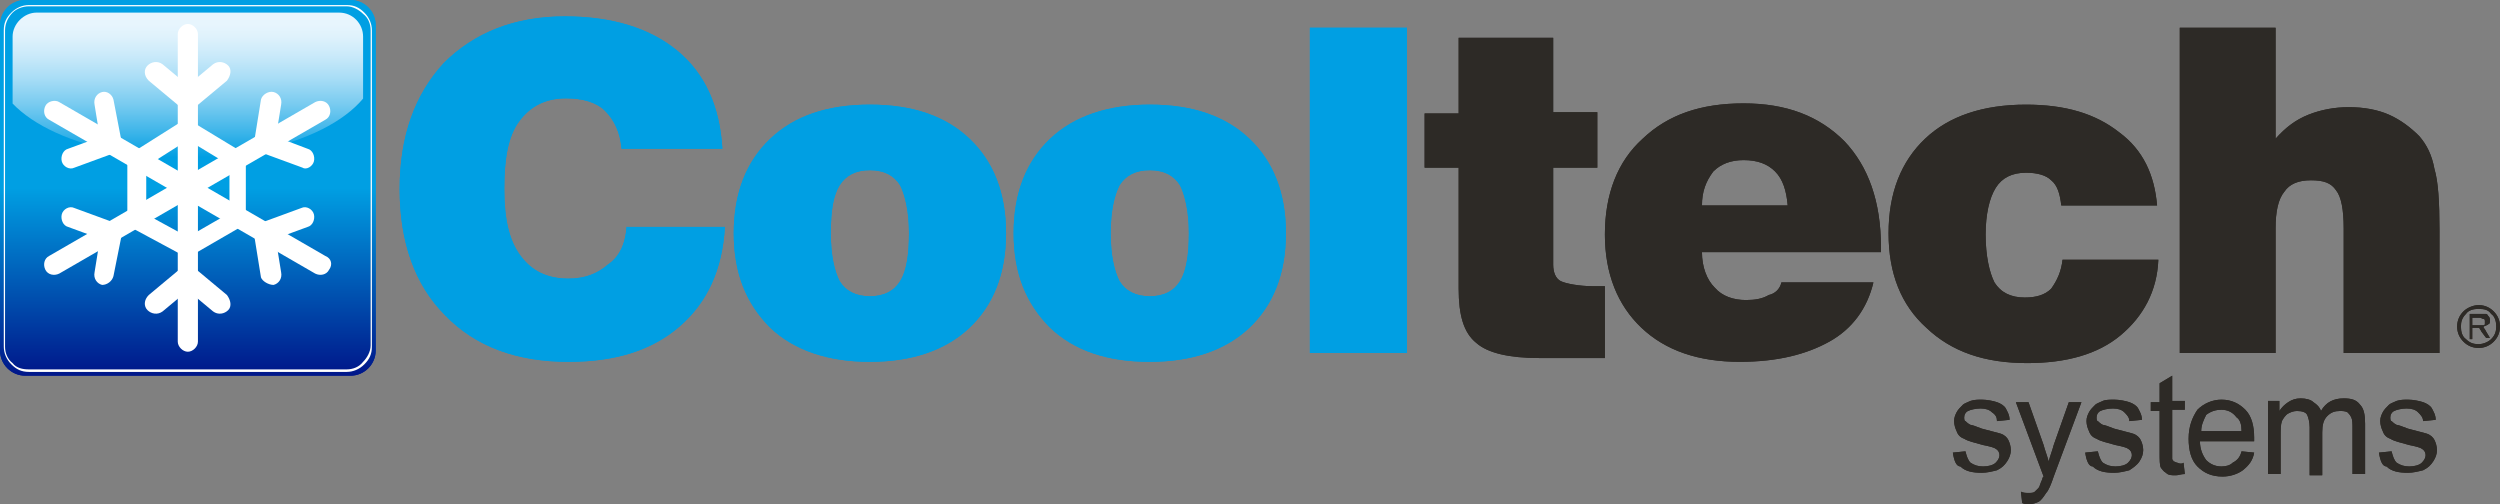 <?xml version="1.0" encoding="utf-8"?>
<!-- Generator: Adobe Illustrator 27.0.0, SVG Export Plug-In . SVG Version: 6.00 Build 0)  -->
<svg version="1.1" id="Capa_1" xmlns="http://www.w3.org/2000/svg" xmlns:xlink="http://www.w3.org/1999/xlink" x="0px" y="0px"
	 viewBox="0 0 198.3 40" style="enable-background:new 0 0 198.3 40;" xml:space="preserve">
<rect x="0" y="0" width="198.3" height="40" fill="#808080" stroke="none"/>
<style type="text/css">
	.st0{fill:#009FE3;}
	.st1{fill-rule:evenodd;clip-rule:evenodd;fill:url(#SVGID_1_);}
	.st2{fill:#FFFFFF;}
	
		.st3{clip-path:url(#SVGID_00000154414200107290292910000007104293633471851163_);fill-rule:evenodd;clip-rule:evenodd;fill:url(#SVGID_00000091710664517573658100000011765617419092881809_);}
	.st4{fill-rule:evenodd;clip-rule:evenodd;fill:#FFFFFF;}
	.st5{fill-rule:evenodd;clip-rule:evenodd;fill:url(#SVGID_00000002343223072425622700000010929225744368869041_);}
	
		.st6{clip-path:url(#SVGID_00000151533742048603560790000005196846713434812552_);fill-rule:evenodd;clip-rule:evenodd;fill:url(#SVGID_00000142141259660405876010000000638672290393992850_);}
	.st7{fill:#2D2A26;}
	.st8{fill-rule:evenodd;clip-rule:evenodd;fill:#2D2A26;}
</style>
<g>
	<g>
		<path class="st0" d="M49.7,18h7.8c-0.2,3.4-1.4,6-3.6,7.9c-2.2,1.9-5.1,2.8-8.8,2.8c-4.1,0-7.4-1.2-9.8-3.7
			c-2.4-2.4-3.6-5.8-3.6-10c0-4.2,1.2-7.5,3.5-10c2.4-2.4,5.6-3.7,9.6-3.7c3.7,0,6.7,0.9,8.9,2.7c2.2,1.8,3.4,4.4,3.6,7.8h-8
			c-0.1-1.3-0.6-2.3-1.3-3c-0.7-0.7-1.8-1-3.1-1c-1.6,0-2.8,0.6-3.7,1.8s-1.2,3-1.2,5.4c0,2.4,0.4,4.1,1.3,5.3s2.1,1.8,3.8,1.8
			c1.3,0,2.3-0.4,3.1-1.1C49.1,20.4,49.6,19.4,49.7,18L49.7,18z M65.9,18.5c0,1.8,0.3,3,0.7,3.8c0.5,0.8,1.3,1.2,2.4,1.2
			s1.9-0.4,2.4-1.2c0.5-0.8,0.7-2.1,0.7-3.8s-0.3-3-0.7-3.8c-0.5-0.8-1.3-1.2-2.4-1.2s-1.9,0.4-2.4,1.2
			C66.1,15.5,65.9,16.7,65.9,18.5L65.9,18.5z M58.2,18.5c0-3.2,1-5.7,2.9-7.5C63,9.2,65.6,8.3,69,8.3s6,0.9,7.9,2.7s2.9,4.3,2.9,7.5
			s-1,5.7-2.9,7.5c-1.9,1.8-4.6,2.7-7.9,2.7s-6-0.9-7.9-2.7C59.2,24.1,58.2,21.7,58.2,18.5L58.2,18.5z M88.1,18.5
			c0,1.8,0.3,3,0.7,3.8c0.5,0.8,1.3,1.2,2.4,1.2s1.9-0.4,2.4-1.2c0.5-0.8,0.7-2.1,0.7-3.8s-0.3-3-0.7-3.8c-0.5-0.8-1.3-1.2-2.4-1.2
			s-1.9,0.4-2.4,1.2C88.4,15.5,88.1,16.7,88.1,18.5L88.1,18.5z M80.4,18.5c0-3.2,1-5.7,2.9-7.5c1.9-1.8,4.6-2.7,7.9-2.7
			c3.4,0,6,0.9,7.9,2.7c1.9,1.8,2.9,4.3,2.9,7.5s-1,5.7-2.9,7.5c-1.9,1.8-4.6,2.7-7.9,2.7c-3.4,0-6-0.9-7.9-2.7
			C81.4,24.1,80.4,21.7,80.4,18.5L80.4,18.5z M103.9,28V2.2h7.7V28H103.9L103.9,28z"/>
		<path class="st0" d="M49.7,18h7.8c-0.2,3.4-1.4,6-3.6,7.9c-2.2,1.9-5.1,2.8-8.8,2.8c-4.1,0-7.4-1.2-9.8-3.7
			c-2.4-2.4-3.6-5.8-3.6-10c0-4.2,1.2-7.5,3.5-10c2.4-2.4,5.6-3.7,9.6-3.7c3.7,0,6.7,0.9,8.9,2.7c2.2,1.8,3.4,4.4,3.6,7.8h-8
			c-0.1-1.3-0.6-2.3-1.3-3c-0.7-0.7-1.8-1-3.1-1c-1.6,0-2.8,0.6-3.7,1.8s-1.2,3-1.2,5.4c0,2.4,0.4,4.1,1.3,5.3s2.1,1.8,3.8,1.8
			c1.3,0,2.3-0.4,3.1-1.1C49.1,20.4,49.6,19.4,49.7,18L49.7,18z M65.9,18.5c0,1.8,0.3,3,0.7,3.8c0.5,0.8,1.3,1.2,2.4,1.2
			s1.9-0.4,2.4-1.2c0.5-0.8,0.7-2.1,0.7-3.8s-0.3-3-0.7-3.8c-0.5-0.8-1.3-1.2-2.4-1.2s-1.9,0.4-2.4,1.2
			C66.1,15.5,65.9,16.7,65.9,18.5L65.9,18.5z M58.2,18.5c0-3.2,1-5.7,2.9-7.5C63,9.2,65.6,8.3,69,8.3s6,0.9,7.9,2.7s2.9,4.3,2.9,7.5
			s-1,5.7-2.9,7.5c-1.9,1.8-4.6,2.7-7.9,2.7s-6-0.9-7.9-2.7C59.2,24.1,58.2,21.7,58.2,18.5L58.2,18.5z M88.1,18.5
			c0,1.8,0.3,3,0.7,3.8c0.5,0.8,1.3,1.2,2.4,1.2s1.9-0.4,2.4-1.2c0.5-0.8,0.7-2.1,0.7-3.8s-0.3-3-0.7-3.8c-0.5-0.8-1.3-1.2-2.4-1.2
			s-1.9,0.4-2.4,1.2C88.4,15.5,88.1,16.7,88.1,18.5L88.1,18.5z M80.4,18.5c0-3.2,1-5.7,2.9-7.5c1.9-1.8,4.6-2.7,7.9-2.7
			c3.4,0,6,0.9,7.9,2.7c1.9,1.8,2.9,4.3,2.9,7.5s-1,5.7-2.9,7.5c-1.9,1.8-4.6,2.7-7.9,2.7c-3.4,0-6-0.9-7.9-2.7
			C81.4,24.1,80.4,21.7,80.4,18.5L80.4,18.5z M103.9,28V2.2h7.7V28H103.9L103.9,28z"/>
	</g>
	<g>
		
			<linearGradient id="SVGID_1_" gradientUnits="userSpaceOnUse" x1="14.901" y1="657.5" x2="14.901" y2="687.301" gradientTransform="matrix(1 0 0 1 0 -657.5)">
			<stop  offset="0" style="stop-color:#009FE3"/>
			<stop  offset="0.5" style="stop-color:#009FE3"/>
			<stop  offset="1" style="stop-color:#001689"/>
		</linearGradient>
		<path class="st1" d="M2,29.8h25.8c1.1,0,2-0.9,2-2V2c0-1.1-0.9-2-2-2H2C0.9,0,0,0.9,0,2v25.8C0,28.9,0.9,29.8,2,29.8z"/>
		<path class="st2" d="M2.3,29.3h25.2l0,0l0,0c0.5,0,1-0.2,1.3-0.6l0,0c0.3-0.3,0.6-0.8,0.6-1.3l0,0l0,0V2.4l0,0l0,0
			c0-0.5-0.2-1-0.6-1.3c-0.3-0.3-0.8-0.6-1.3-0.6l0,0l0,0H2.3l0,0l0,0C1.8,0.5,1.3,0.7,1,1S0.4,1.8,0.4,2.4l0,0l0,0v25.1l0,0l0,0
			c0,0.5,0.2,1,0.6,1.3C1.3,29.2,1.8,29.3,2.3,29.3L2.3,29.3L2.3,29.3L2.3,29.3z M27.5,29.5H2.3l0,0l0,0c-0.6,0-1-0.2-1.4-0.6
			s-0.6-0.9-0.6-1.4l0,0l0,0V2.4l0,0l0,0c0-0.6,0.2-1,0.6-1.4s0.9-0.6,1.4-0.6l0,0l0,0h25.2l0,0l0,0c0.6,0,1,0.2,1.4,0.6
			s0.6,0.9,0.6,1.4l0,0l0,0v25.1l0,0l0,0c0,0.6-0.2,1-0.6,1.4l0,0C28.5,29.3,28,29.5,27.5,29.5L27.5,29.5L27.5,29.5z"/>
		<g>
			<g>
				<g>
					<defs>
						<path id="SVGID_00000019664276585428431670000013830959649997412018_" d="M2.9,28.8h24c1,0,1.9-0.8,1.9-1.9v-24
							c0-1-0.8-1.9-1.9-1.9h-24C1.9,1,1,1.9,1,2.9v24C1,27.9,1.9,28.8,2.9,28.8z"/>
					</defs>
					<clipPath id="SVGID_00000147935567834692219610000016686618187933093290_">
						<use xlink:href="#SVGID_00000019664276585428431670000013830959649997412018_"  style="overflow:visible;"/>
					</clipPath>
					
						<linearGradient id="SVGID_00000060718044284541628440000012262654778115688329_" gradientUnits="userSpaceOnUse" x1="14.752" y1="654.609" x2="14.752" y2="670.018" gradientTransform="matrix(1 0 0 1 0 -657.5)">
						<stop  offset="0" style="stop-color:#E7F5FD"/>
						<stop  offset="0.313" style="stop-color:#E7F5FD"/>
						<stop  offset="0.376" style="stop-color:#DFF2FC"/>
						<stop  offset="0.473" style="stop-color:#CAEAFA"/>
						<stop  offset="0.591" style="stop-color:#A8DDF6"/>
						<stop  offset="0.725" style="stop-color:#78CBF0"/>
						<stop  offset="0.872" style="stop-color:#3BB4E9"/>
						<stop  offset="1" style="stop-color:#009EE2"/>
					</linearGradient>
					
						<path style="clip-path:url(#SVGID_00000147935567834692219610000016686618187933093290_);fill-rule:evenodd;clip-rule:evenodd;fill:url(#SVGID_00000060718044284541628440000012262654778115688329_);" d="
						M30,4.8c0,4.3-6.8,7.7-15.3,7.7S-0.5,9.1-0.5,4.9s6.8-7.7,15.3-7.7C23.2-2.9,30,0.6,30,4.8z"/>
				</g>
			</g>
		</g>
		<g>
			<path class="st2" d="M10.5,12.1l3.8-2.4l0.3-0.2l0.2-0.1l0.2,0.1l0.3,0.2l3.8,2.3l0.3,0.1l0.1,0.1v0.2v0.3l0,0v4.4l0,0v0.3v0.2
				l-0.2,0.1L19.1,18l-3.8,2.2l-0.3,0.1l-0.1,0.1l-0.2-0.1l-0.3-0.1l-3.9-2.1L10.3,18l-0.2-0.2v-0.2v-0.3v-4.4v-0.3v-0.2l0.1-0.1
				L10.5,12.1L10.5,12.1z M14.9,11.1l-3.3,2.1V17l3.3,1.8l3.3-1.9v-3.8L14.9,11.1z"/>
			<g>
				<path class="st4" d="M14.9,1.9L14.9,1.9c0.4,0,0.8,0.4,0.8,0.8v24.4c0,0.4-0.4,0.8-0.8,0.8l0,0c-0.4,0-0.8-0.4-0.8-0.8V2.7
					C14.1,2.3,14.5,1.9,14.9,1.9z"/>
				<g>
					<g>
						<path class="st4" d="M11.7,5.2L11.7,5.2c0.3-0.3,0.8-0.4,1.2-0.1l2.4,2c0.3,0.3,0.4,0.8,0.1,1.2l0,0c-0.3,0.3-0.8,0.4-1.2,0.1
							l-2.4-2C11.4,6,11.4,5.5,11.7,5.2z"/>
						<path class="st4" d="M18.1,5.2L18.1,5.2c-0.3-0.3-0.8-0.4-1.2-0.1l-2.4,2c-0.3,0.3-0.4,0.8-0.1,1.2l0,0
							c0.3,0.3,0.8,0.4,1.2,0.1l2.4-2C18.3,6,18.4,5.5,18.1,5.2z"/>
					</g>
					<g>
						<path class="st4" d="M11.7,24.6L11.7,24.6c0.3,0.3,0.8,0.4,1.2,0.1l2.4-2c0.3-0.3,0.4-0.8,0.1-1.2l0,0
							c-0.3-0.3-0.8-0.4-1.2-0.1l-2.4,2C11.4,23.8,11.4,24.3,11.7,24.6z"/>
						<path class="st4" d="M18.1,24.6L18.1,24.6c-0.3,0.3-0.8,0.4-1.2,0.1l-2.4-2c-0.3-0.3-0.4-0.8-0.1-1.2l0,0
							c0.3-0.3,0.8-0.4,1.2-0.1l2.4,2C18.3,23.8,18.4,24.3,18.1,24.6z"/>
					</g>
				</g>
			</g>
			<g>
				<path class="st4" d="M26.1,8.4L26.1,8.4c0.2,0.4,0.1,0.9-0.3,1.1L4.7,21.7c-0.4,0.2-0.9,0.1-1.1-0.3l0,0
					c-0.2-0.4-0.1-0.9,0.3-1.1L25,8.1C25.4,7.9,25.9,8,26.1,8.4z"/>
				<g>
					<g>
						<path class="st4" d="M21.7,7.3L21.7,7.3c0.4,0.1,0.7,0.5,0.6,1l-0.5,3.1c-0.1,0.4-0.5,0.7-1,0.6l0,0c-0.4-0.1-0.7-0.5-0.6-1
							l0.5-3.1C20.8,7.5,21.3,7.2,21.7,7.3z"/>
						<path class="st4" d="M24.9,12.8L24.9,12.8c0.1-0.4-0.1-0.9-0.5-1l-2.9-1.1c-0.4-0.1-0.9,0.1-1,0.5l0,0c-0.1,0.4,0.1,0.9,0.5,1
							l3,1.1C24.3,13.5,24.8,13.2,24.9,12.8z"/>
					</g>
					<g>
						<path class="st4" d="M4.9,17L4.9,17c-0.1,0.4,0.1,0.9,0.5,1l3,1.1c0.4,0.1,0.9-0.1,1-0.5l0,0c0.1-0.4-0.1-0.9-0.5-1l-3-1.1
							C5.5,16.3,5,16.6,4.9,17z"/>
						<path class="st4" d="M8.1,22.6L8.1,22.6c-0.4-0.1-0.7-0.5-0.6-1L8,18.5c0.1-0.4,0.5-0.7,1-0.6l0,0c0.4,0.1,0.7,0.5,0.6,1
							l-0.6,3C8.9,22.3,8.5,22.6,8.1,22.6z"/>
					</g>
				</g>
			</g>
			<g>
				<path class="st4" d="M26.1,21.4L26.1,21.4c-0.2,0.4-0.7,0.5-1.1,0.3L3.9,9.5C3.5,9.3,3.4,8.8,3.6,8.4l0,0C3.8,8,4.4,7.9,4.7,8.1
					l21.1,12.2C26.3,20.5,26.4,21,26.1,21.4z"/>
				<g>
					<g>
						<path class="st4" d="M24.9,17L24.9,17c0.1,0.4-0.1,0.9-0.5,1l-3,1.1c-0.4,0.1-0.9-0.1-1-0.5l0,0c-0.1-0.4,0.1-0.9,0.5-1l3-1.1
							C24.3,16.3,24.8,16.6,24.9,17z"/>
						<path class="st4" d="M21.7,22.6L21.7,22.6c0.4-0.1,0.7-0.5,0.6-1l-0.5-3.1c-0.1-0.4-0.5-0.7-1-0.6l0,0c-0.4,0.1-0.7,0.5-0.6,1
							l0.5,3.1C20.8,22.3,21.3,22.6,21.7,22.6z"/>
					</g>
					<g>
						<path class="st4" d="M8.1,7.3L8.1,7.3c-0.4,0.1-0.7,0.5-0.6,1L8,11.4c0.1,0.4,0.5,0.7,1,0.6l0,0c0.4-0.1,0.7-0.5,0.6-1L9,7.9
							C8.9,7.5,8.5,7.2,8.1,7.3z"/>
						<path class="st4" d="M4.9,12.8L4.9,12.8c-0.1-0.4,0.1-0.9,0.5-1l3-1.1c0.4-0.1,0.9,0.1,1,0.5l0,0c0.1,0.4-0.1,0.9-0.5,1
							l-3,1.1C5.5,13.5,5,13.2,4.9,12.8z"/>
					</g>
				</g>
			</g>
		</g>
		
			<linearGradient id="SVGID_00000015318348733149439480000011146777540170670976_" gradientUnits="userSpaceOnUse" x1="14.901" y1="657.5" x2="14.901" y2="687.301" gradientTransform="matrix(1 0 0 1 0 -657.5)">
			<stop  offset="0" style="stop-color:#009FE3"/>
			<stop  offset="0.5" style="stop-color:#009FE3"/>
			<stop  offset="1" style="stop-color:#001689"/>
		</linearGradient>
		<path style="fill-rule:evenodd;clip-rule:evenodd;fill:url(#SVGID_00000015318348733149439480000011146777540170670976_);" d="
			M2,29.8h25.8c1.1,0,2-0.9,2-2V2c0-1.1-0.9-2-2-2H2C0.9,0,0,0.9,0,2v25.8C0,28.9,0.9,29.8,2,29.8z"/>
		<path class="st2" d="M2.3,29.3h25.2l0,0l0,0c0.5,0,1-0.2,1.3-0.6l0,0c0.3-0.3,0.6-0.8,0.6-1.3l0,0l0,0V2.4l0,0l0,0
			c0-0.5-0.2-1-0.6-1.3c-0.3-0.3-0.8-0.6-1.3-0.6l0,0l0,0H2.3l0,0l0,0C1.8,0.5,1.3,0.7,1,1S0.4,1.8,0.4,2.4l0,0l0,0v25.1l0,0l0,0
			c0,0.5,0.2,1,0.6,1.3C1.3,29.2,1.8,29.3,2.3,29.3L2.3,29.3L2.3,29.3L2.3,29.3z M27.5,29.5H2.3l0,0l0,0c-0.6,0-1-0.2-1.4-0.6
			s-0.6-0.9-0.6-1.4l0,0l0,0V2.4l0,0l0,0c0-0.6,0.2-1,0.6-1.4s0.9-0.6,1.4-0.6l0,0l0,0h25.2l0,0l0,0c0.6,0,1,0.2,1.4,0.6
			s0.6,0.9,0.6,1.4l0,0l0,0v25.1l0,0l0,0c0,0.6-0.2,1-0.6,1.4l0,0C28.5,29.3,28,29.5,27.5,29.5L27.5,29.5L27.5,29.5z"/>
		<g>
			<g>
				<g>
					<defs>
						<path id="SVGID_00000052806132201717217140000013025224498432675985_" d="M2.9,28.8h24c1,0,1.9-0.8,1.9-1.9v-24
							c0-1-0.8-1.9-1.9-1.9h-24C1.9,1,1,1.9,1,2.9v24C1,27.9,1.9,28.8,2.9,28.8z"/>
					</defs>
					<clipPath id="SVGID_00000085252805037947653600000010985873778646161025_">
						<use xlink:href="#SVGID_00000052806132201717217140000013025224498432675985_"  style="overflow:visible;"/>
					</clipPath>
					
						<linearGradient id="SVGID_00000088118460525620066730000011026744865886491553_" gradientUnits="userSpaceOnUse" x1="14.752" y1="654.609" x2="14.752" y2="670.018" gradientTransform="matrix(1 0 0 1 0 -657.5)">
						<stop  offset="0" style="stop-color:#E7F5FD"/>
						<stop  offset="0.313" style="stop-color:#E7F5FD"/>
						<stop  offset="0.376" style="stop-color:#DFF2FC"/>
						<stop  offset="0.473" style="stop-color:#CAEAFA"/>
						<stop  offset="0.591" style="stop-color:#A8DDF6"/>
						<stop  offset="0.725" style="stop-color:#78CBF0"/>
						<stop  offset="0.872" style="stop-color:#3BB4E9"/>
						<stop  offset="1" style="stop-color:#009EE2"/>
					</linearGradient>
					
						<path style="clip-path:url(#SVGID_00000085252805037947653600000010985873778646161025_);fill-rule:evenodd;clip-rule:evenodd;fill:url(#SVGID_00000088118460525620066730000011026744865886491553_);" d="
						M30,4.8c0,4.3-6.8,7.7-15.3,7.7S-0.5,9.1-0.5,4.9s6.8-7.7,15.3-7.7C23.2-2.9,30,0.6,30,4.8z"/>
				</g>
			</g>
		</g>
		<g>
			<path class="st2" d="M10.5,12.1l3.8-2.4l0.3-0.2l0.2-0.1l0.2,0.1l0.3,0.2l3.8,2.3l0.3,0.1l0.1,0.1v0.2v0.3l0,0v4.4l0,0v0.3v0.2
				l-0.2,0.1L19.1,18l-3.8,2.2l-0.3,0.1l-0.1,0.1l-0.2-0.1l-0.3-0.1l-3.9-2.1L10.3,18l-0.2-0.2v-0.2v-0.3v-4.4v-0.3v-0.2l0.1-0.1
				L10.5,12.1L10.5,12.1z M14.9,11.1l-3.3,2.1V17l3.3,1.8l3.3-1.9v-3.8L14.9,11.1z"/>
			<g>
				<path class="st4" d="M14.9,1.9L14.9,1.9c0.4,0,0.8,0.4,0.8,0.8v24.4c0,0.4-0.4,0.8-0.8,0.8l0,0c-0.4,0-0.8-0.4-0.8-0.8V2.7
					C14.1,2.3,14.5,1.9,14.9,1.9z"/>
				<g>
					<g>
						<path class="st4" d="M11.7,5.2L11.7,5.2c0.3-0.3,0.8-0.4,1.2-0.1l2.4,2c0.3,0.3,0.4,0.8,0.1,1.2l0,0c-0.3,0.3-0.8,0.4-1.2,0.1
							l-2.4-2C11.4,6,11.4,5.5,11.7,5.2z"/>
						<path class="st4" d="M18.1,5.2L18.1,5.2c-0.3-0.3-0.8-0.4-1.2-0.1l-2.4,2c-0.3,0.3-0.4,0.8-0.1,1.2l0,0
							c0.3,0.3,0.8,0.4,1.2,0.1l2.4-2C18.3,6,18.4,5.5,18.1,5.2z"/>
					</g>
					<g>
						<path class="st4" d="M11.7,24.6L11.7,24.6c0.3,0.3,0.8,0.4,1.2,0.1l2.4-2c0.3-0.3,0.4-0.8,0.1-1.2l0,0
							c-0.3-0.3-0.8-0.4-1.2-0.1l-2.4,2C11.4,23.8,11.4,24.3,11.7,24.6z"/>
						<path class="st4" d="M18.1,24.6L18.1,24.6c-0.3,0.3-0.8,0.4-1.2,0.1l-2.4-2c-0.3-0.3-0.4-0.8-0.1-1.2l0,0
							c0.3-0.3,0.8-0.4,1.2-0.1l2.4,2C18.3,23.8,18.4,24.3,18.1,24.6z"/>
					</g>
				</g>
			</g>
			<g>
				<path class="st4" d="M26.1,8.4L26.1,8.4c0.2,0.4,0.1,0.9-0.3,1.1L4.7,21.7c-0.4,0.2-0.9,0.1-1.1-0.3l0,0
					c-0.2-0.4-0.1-0.9,0.3-1.1L25,8.1C25.4,7.9,25.9,8,26.1,8.4z"/>
				<g>
					<g>
						<path class="st4" d="M21.7,7.3L21.7,7.3c0.4,0.1,0.7,0.5,0.6,1l-0.5,3.1c-0.1,0.4-0.5,0.7-1,0.6l0,0c-0.4-0.1-0.7-0.5-0.6-1
							l0.5-3.1C20.8,7.5,21.3,7.2,21.7,7.3z"/>
						<path class="st4" d="M24.9,12.8L24.9,12.8c0.1-0.4-0.1-0.9-0.5-1l-2.9-1.1c-0.4-0.1-0.9,0.1-1,0.5l0,0c-0.1,0.4,0.1,0.9,0.5,1
							l3,1.1C24.3,13.5,24.8,13.2,24.9,12.8z"/>
					</g>
					<g>
						<path class="st4" d="M4.9,17L4.9,17c-0.1,0.4,0.1,0.9,0.5,1l3,1.1c0.4,0.1,0.9-0.1,1-0.5l0,0c0.1-0.4-0.1-0.9-0.5-1l-3-1.1
							C5.5,16.3,5,16.6,4.9,17z"/>
						<path class="st4" d="M8.1,22.6L8.1,22.6c-0.4-0.1-0.7-0.5-0.6-1L8,18.5c0.1-0.4,0.5-0.7,1-0.6l0,0c0.4,0.1,0.7,0.5,0.6,1
							l-0.6,3C8.9,22.3,8.5,22.6,8.1,22.6z"/>
					</g>
				</g>
			</g>
			<g>
				<path class="st4" d="M26.1,21.4L26.1,21.4c-0.2,0.4-0.7,0.5-1.1,0.3L3.9,9.5C3.5,9.3,3.4,8.8,3.6,8.4l0,0C3.8,8,4.4,7.9,4.7,8.1
					l21.1,12.2C26.3,20.5,26.4,21,26.1,21.4z"/>
				<g>
					<g>
						<path class="st4" d="M24.9,17L24.9,17c0.1,0.4-0.1,0.9-0.5,1l-3,1.1c-0.4,0.1-0.9-0.1-1-0.5l0,0c-0.1-0.4,0.1-0.9,0.5-1l3-1.1
							C24.3,16.3,24.8,16.6,24.9,17z"/>
						<path class="st4" d="M21.7,22.6L21.7,22.6c0.4-0.1,0.7-0.5,0.6-1l-0.5-3.1c-0.1-0.4-0.5-0.7-1-0.6l0,0c-0.4,0.1-0.7,0.5-0.6,1
							l0.5,3.1C20.8,22.3,21.3,22.6,21.7,22.6z"/>
					</g>
					<g>
						<path class="st4" d="M8.1,7.3L8.1,7.3c-0.4,0.1-0.7,0.5-0.6,1L8,11.4c0.1,0.4,0.5,0.7,1,0.6l0,0c0.4-0.1,0.7-0.5,0.6-1L9,7.9
							C8.9,7.5,8.5,7.2,8.1,7.3z"/>
						<path class="st4" d="M4.9,12.8L4.9,12.8c-0.1-0.4,0.1-0.9,0.5-1l3-1.1c0.4-0.1,0.9,0.1,1,0.5l0,0c0.1,0.4-0.1,0.9-0.5,1
							l-3,1.1C5.5,13.5,5,13.2,4.9,12.8z"/>
					</g>
				</g>
			</g>
		</g>
	</g>
	<g>
		<path class="st7" d="M123.2,21c0,0.6,0.2,1.1,0.6,1.3s1.5,0.4,2.5,0.4c0.3,0,0.5,0,0.6,0c0.1,0,0.3,0,0.4,0v5.7h-5.2
			c-2.4,0-4.1-0.4-5-1.2c-1-0.8-1.4-2.2-1.4-4.3v-9.6H113V9h2.7V3h7.5v5.9h3.5v4.4h-3.5L123.2,21L123.2,21z M135,16.3h6.8
			c-0.1-1.2-0.4-2.1-1-2.7c-0.6-0.6-1.4-0.9-2.5-0.9c-1,0-1.8,0.3-2.4,0.9C135.3,14.4,135,15.2,135,16.3L135,16.3z M141.3,22.4h7.3
			c-0.5,2.1-1.7,3.7-3.5,4.7s-4.1,1.6-7.1,1.6c-3.3,0-5.9-0.9-7.8-2.7c-1.9-1.8-2.9-4.3-2.9-7.4c0-3.2,1-5.8,3-7.6
			c2-1.9,4.6-2.8,8-2.8s6,1,8,3c1.9,2,2.9,4.8,2.9,8.4v0.4H135c0,1.2,0.4,2.2,1,2.8c0.6,0.7,1.5,1,2.5,1c0.7,0,1.3-0.1,1.8-0.4
			C140.8,23.3,141.2,22.9,141.3,22.4L141.3,22.4z M163.6,20.6h7.6c-0.1,2.5-1.2,4.5-3,6c-1.8,1.5-4.3,2.2-7.4,2.2
			c-3.4,0-6-0.9-8-2.8c-2-1.8-3-4.3-3-7.5s1-5.7,2.9-7.5c1.9-1.8,4.6-2.7,8-2.7c3.1,0,5.5,0.7,7.4,2.2c1.9,1.4,2.8,3.4,3,5.8h-7.6
			c-0.1-0.9-0.3-1.6-0.8-2c-0.4-0.4-1.1-0.6-2-0.6c-1.1,0-1.9,0.4-2.4,1.2c-0.5,0.8-0.8,2.1-0.8,3.7c0,1.7,0.3,3,0.7,3.8
			c0.5,0.8,1.3,1.2,2.4,1.2c0.9,0,1.6-0.2,2.1-0.7C163.2,22.2,163.5,21.5,163.6,20.6L163.6,20.6z M172.9,28V2.2h7.6V11
			c0.8-0.9,1.6-1.5,2.6-1.9c1-0.4,2.1-0.6,3.2-0.6c1.2,0,2.3,0.2,3.2,0.6s1.7,1,2.4,1.7c0.6,0.7,1,1.5,1.2,2.6
			c0.3,1,0.4,2.6,0.4,4.8V28h-7.6v-9.9c0-1.5-0.2-2.5-0.6-3c-0.4-0.6-1-0.8-2-0.8c-1,0-1.7,0.3-2.1,0.9c-0.5,0.6-0.7,1.6-0.7,2.9V28
			L172.9,28L172.9,28z"/>
		<g>
			<path class="st7" d="M154.9,35.9l1-0.1c0.1,0.4,0.2,0.7,0.4,0.9c0.3,0.2,0.6,0.3,1,0.3s0.8-0.1,1-0.3s0.3-0.4,0.3-0.6
				s-0.1-0.4-0.3-0.5c-0.1-0.1-0.5-0.2-1-0.3c-0.7-0.2-1.2-0.3-1.5-0.5c-0.3-0.1-0.5-0.3-0.6-0.6c-0.1-0.2-0.2-0.5-0.2-0.8
				c0-0.3,0.1-0.5,0.2-0.7c0.1-0.2,0.3-0.4,0.5-0.6c0.1-0.1,0.4-0.2,0.6-0.3c0.3-0.1,0.6-0.1,0.9-0.1c0.4,0,0.9,0.1,1.2,0.2
				c0.3,0.1,0.6,0.3,0.7,0.5s0.3,0.5,0.3,0.9l-1,0.1c0-0.3-0.1-0.5-0.4-0.7c-0.2-0.2-0.5-0.3-0.9-0.3c-0.4,0-0.8,0.1-1,0.2
				c-0.2,0.1-0.3,0.3-0.3,0.5c0,0.1,0,0.3,0.1,0.3c0.1,0.1,0.2,0.2,0.4,0.3c0.1,0,0.4,0.1,0.9,0.3c0.7,0.2,1.2,0.3,1.5,0.4
				s0.5,0.3,0.6,0.5c0.1,0.2,0.2,0.5,0.2,0.8c0,0.3-0.1,0.6-0.3,0.9c-0.2,0.3-0.4,0.5-0.8,0.7c-0.4,0.1-0.8,0.2-1.2,0.2
				c-0.7,0-1.3-0.1-1.7-0.5C155.2,37,155,36.6,154.9,35.9z"/>
			<path class="st7" d="M188.7,35.9l1-0.1c0.1,0.4,0.2,0.7,0.4,0.9c0.3,0.2,0.6,0.3,1,0.3c0.4,0,0.8-0.1,1-0.3
				c0.2-0.2,0.3-0.4,0.3-0.6s-0.1-0.4-0.3-0.5c-0.1-0.1-0.5-0.2-1-0.3c-0.7-0.2-1.2-0.3-1.5-0.5c-0.3-0.1-0.5-0.3-0.6-0.6
				c-0.1-0.2-0.2-0.5-0.2-0.8c0-0.3,0.1-0.5,0.2-0.7c0.1-0.2,0.3-0.4,0.5-0.6c0.1-0.1,0.4-0.2,0.6-0.3c0.3-0.1,0.6-0.1,0.9-0.1
				c0.4,0,0.9,0.1,1.2,0.2c0.3,0.1,0.6,0.3,0.7,0.5c0.1,0.2,0.3,0.5,0.3,0.9l-1,0.1c0-0.3-0.2-0.5-0.4-0.7c-0.2-0.2-0.5-0.3-0.9-0.3
				c-0.4,0-0.8,0.1-1,0.2c-0.2,0.1-0.3,0.3-0.3,0.5c0,0.1,0,0.3,0.1,0.3c0.1,0.1,0.2,0.2,0.4,0.3c0.1,0,0.4,0.1,0.9,0.3
				c0.7,0.2,1.2,0.3,1.5,0.4c0.3,0.1,0.5,0.3,0.6,0.5c0.1,0.2,0.2,0.5,0.2,0.8c0,0.3-0.1,0.6-0.3,0.9c-0.2,0.3-0.4,0.5-0.8,0.7
				c-0.4,0.1-0.8,0.2-1.2,0.2c-0.7,0-1.3-0.1-1.7-0.5C189,37,188.8,36.6,188.7,35.9z"/>
			<path class="st7" d="M160.4,39.9l-0.1-0.9c0.2,0.1,0.4,0.1,0.6,0.1c0.2,0,0.4,0,0.5-0.1c0.1-0.1,0.2-0.2,0.3-0.3
				c0.1-0.1,0.1-0.3,0.3-0.7c0-0.1,0-0.1,0.1-0.2l-2.2-5.9h1l1.2,3.4c0.1,0.4,0.3,0.9,0.4,1.3c0.1-0.4,0.3-0.9,0.4-1.3l1.2-3.4h1
				l-2.2,5.9c-0.2,0.6-0.4,1.1-0.6,1.3c-0.2,0.3-0.4,0.6-0.6,0.7c-0.2,0.1-0.5,0.2-0.8,0.2C160.8,40,160.6,40,160.4,39.9z"/>
			<path class="st7" d="M165.4,35.9l1-0.1c0.1,0.4,0.2,0.7,0.4,0.9c0.3,0.2,0.6,0.3,1,0.3c0.4,0,0.8-0.1,1-0.3s0.3-0.4,0.3-0.6
				s-0.1-0.4-0.3-0.5c-0.1-0.1-0.5-0.2-1-0.3c-0.7-0.2-1.2-0.3-1.5-0.5c-0.3-0.1-0.5-0.3-0.6-0.6c-0.1-0.2-0.2-0.5-0.2-0.8
				c0-0.3,0.1-0.5,0.2-0.7c0.1-0.2,0.3-0.4,0.5-0.6c0.1-0.1,0.4-0.2,0.6-0.3s0.6-0.1,0.9-0.1c0.4,0,0.9,0.1,1.2,0.2
				c0.3,0.1,0.6,0.3,0.7,0.5c0.1,0.2,0.3,0.5,0.3,0.9l-1,0.1c0-0.3-0.2-0.5-0.4-0.7c-0.2-0.2-0.5-0.3-0.9-0.3c-0.4,0-0.8,0.1-1,0.2
				c-0.2,0.1-0.3,0.3-0.3,0.5c0,0.1,0,0.3,0.1,0.3c0.1,0.1,0.2,0.2,0.4,0.3c0.1,0,0.4,0.1,0.9,0.3c0.7,0.2,1.2,0.3,1.5,0.4
				s0.5,0.3,0.6,0.5c0.1,0.2,0.2,0.5,0.2,0.8c0,0.3-0.1,0.6-0.3,0.9c-0.2,0.3-0.5,0.5-0.8,0.7c-0.4,0.1-0.8,0.2-1.2,0.2
				c-0.7,0-1.3-0.1-1.7-0.5C165.7,37,165.5,36.6,165.4,35.9z"/>
			<path class="st7" d="M173.2,36.7l0.1,0.9c-0.3,0-0.5,0.1-0.7,0.1c-0.4,0-0.6,0-0.8-0.2c-0.2-0.1-0.3-0.3-0.4-0.4
				c-0.1-0.2-0.1-0.6-0.1-1.2v-3.3h-0.7v-0.7h0.7v-1.5l1-0.6v2h1v0.7h-1v3.4c0,0.3,0,0.4,0,0.5s0.1,0.1,0.1,0.2
				c0.1,0,0.2,0.1,0.3,0.1C172.9,36.8,173.1,36.8,173.2,36.7z"/>
			<path class="st7" d="M177.8,35.8l1,0.1c-0.1,0.6-0.4,1-0.9,1.4c-0.4,0.3-1,0.5-1.6,0.5c-0.9,0-1.5-0.3-2-0.8
				c-0.5-0.5-0.7-1.3-0.7-2.2c0-1,0.3-1.7,0.7-2.3c0.5-0.5,1.2-0.8,1.9-0.8c0.8,0,1.4,0.3,1.9,0.8c0.5,0.5,0.7,1.3,0.7,2.2
				c0,0,0,0.1,0,0.3h-4.3c0,0.6,0.2,1.1,0.5,1.5c0.3,0.3,0.7,0.5,1.2,0.5c0.4,0,0.7-0.1,0.9-0.3C177.5,36.5,177.7,36.2,177.8,35.8z
				 M174.6,34.2h3.2c0-0.5-0.1-0.9-0.4-1.1c-0.3-0.4-0.7-0.6-1.2-0.6c-0.4,0-0.8,0.1-1.2,0.4C174.8,33.3,174.6,33.7,174.6,34.2z"/>
			<path class="st7" d="M179.9,37.7v-5.9h0.9v0.8c0.2-0.3,0.4-0.5,0.7-0.7c0.3-0.2,0.6-0.3,1-0.3c0.4,0,0.8,0.1,1,0.3
				c0.3,0.2,0.5,0.4,0.6,0.7c0.4-0.7,1-1,1.8-1c0.6,0,1,0.1,1.3,0.5c0.3,0.3,0.4,0.8,0.4,1.5v4h-1V34c0-0.4,0-0.7-0.1-0.9
				c-0.1-0.2-0.2-0.3-0.3-0.4c-0.2-0.1-0.4-0.1-0.6-0.1c-0.4,0-0.7,0.1-1,0.4c-0.3,0.3-0.4,0.7-0.4,1.3v3.4h-1v-3.8
				c0-0.4-0.1-0.8-0.2-1c-0.1-0.2-0.4-0.3-0.8-0.3c-0.3,0-0.5,0.1-0.7,0.2c-0.2,0.1-0.4,0.4-0.5,0.6c-0.1,0.3-0.1,0.7-0.1,1.2v3
				H179.9L179.9,37.7z"/>
		</g>
		<path class="st8" d="M196.1,25.8h0.6c0.1,0,0.2,0,0.3,0c0.1,0,0.1-0.1,0.1-0.1c0,0,0-0.1,0-0.2c0-0.1,0-0.2-0.1-0.2
			c-0.1,0-0.2-0.1-0.3-0.1h-0.6V25.8z M196.6,24.5L196.6,24.5L196.6,24.5L196.6,24.5c-0.4,0-0.8,0.1-1,0.4c-0.3,0.3-0.4,0.6-0.4,1
			l0,0l0,0l0,0c0,0.4,0.1,0.8,0.4,1c0.3,0.3,0.6,0.4,1,0.4l0,0l0,0l0,0c0.4,0,0.8-0.2,1-0.4l0,0c0.3-0.3,0.4-0.6,0.4-1l0,0l0,0l0,0
			c0-0.4-0.1-0.8-0.4-1C197.4,24.6,197.1,24.5,196.6,24.5z M196.6,24.2L196.6,24.2c0.5,0,0.9,0.2,1.2,0.5c0.3,0.3,0.5,0.7,0.5,1.2
			l0,0l0,0l0,0c0,0.5-0.2,0.9-0.5,1.2l0,0c-0.3,0.3-0.7,0.5-1.2,0.5l0,0c-0.5,0-0.9-0.2-1.2-0.5c-0.3-0.3-0.5-0.7-0.5-1.2l0,0
			c0-0.5,0.2-0.9,0.5-1.2C195.7,24.4,196.2,24.2,196.6,24.2z M195.9,26.9v-2h0.9c0.2,0,0.3,0,0.4,0c0.1,0,0.1,0.1,0.2,0.2
			c0.1,0.1,0.1,0.2,0.1,0.3c0,0.1,0,0.3-0.1,0.3c-0.1,0.1-0.2,0.1-0.4,0.2C197,26,197,26,197,26c0.1,0.1,0.1,0.1,0.2,0.3l0.3,0.5
			h-0.3l-0.3-0.4c-0.1-0.1-0.1-0.2-0.2-0.3c0-0.1-0.1-0.1-0.1-0.1c0,0-0.1,0-0.1,0s-0.1,0-0.1,0h-0.3v0.9L195.9,26.9L195.9,26.9z"/>
		<path class="st7" d="M123.2,21c0,0.6,0.2,1.1,0.6,1.3s1.5,0.4,2.5,0.4c0.3,0,0.5,0,0.6,0c0.1,0,0.3,0,0.4,0v5.7h-5.2
			c-2.4,0-4.1-0.4-5-1.2c-1-0.8-1.4-2.2-1.4-4.3v-9.6H113V9h2.7V3h7.5v5.9h3.5v4.4h-3.5L123.2,21L123.2,21z M135,16.3h6.8
			c-0.1-1.2-0.4-2.1-1-2.7c-0.6-0.6-1.4-0.9-2.5-0.9c-1,0-1.8,0.3-2.4,0.9C135.3,14.4,135,15.2,135,16.3L135,16.3z M141.3,22.4h7.3
			c-0.5,2.1-1.7,3.7-3.5,4.7s-4.1,1.6-7.1,1.6c-3.3,0-5.9-0.9-7.8-2.7c-1.9-1.8-2.9-4.3-2.9-7.4c0-3.2,1-5.8,3-7.6
			c2-1.9,4.6-2.8,8-2.8s6,1,8,3c1.9,2,2.9,4.8,2.9,8.4v0.4H135c0,1.2,0.4,2.2,1,2.8c0.6,0.7,1.5,1,2.5,1c0.7,0,1.3-0.1,1.8-0.4
			C140.8,23.3,141.2,22.9,141.3,22.4L141.3,22.4z M163.6,20.6h7.6c-0.1,2.5-1.2,4.5-3,6c-1.8,1.5-4.3,2.2-7.4,2.2
			c-3.4,0-6-0.9-8-2.8c-2-1.8-3-4.3-3-7.5s1-5.7,2.9-7.5c1.9-1.8,4.6-2.7,8-2.7c3.1,0,5.5,0.7,7.4,2.2c1.9,1.4,2.8,3.4,3,5.8h-7.6
			c-0.1-0.9-0.3-1.6-0.8-2c-0.4-0.4-1.1-0.6-2-0.6c-1.1,0-1.9,0.4-2.4,1.2c-0.5,0.8-0.8,2.1-0.8,3.7c0,1.7,0.3,3,0.7,3.8
			c0.5,0.8,1.3,1.2,2.4,1.2c0.9,0,1.6-0.2,2.1-0.7C163.2,22.2,163.5,21.5,163.6,20.6L163.6,20.6z M172.9,28V2.2h7.6V11
			c0.8-0.9,1.6-1.5,2.6-1.9c1-0.4,2.1-0.6,3.2-0.6c1.2,0,2.3,0.2,3.2,0.6s1.7,1,2.4,1.7c0.6,0.7,1,1.5,1.2,2.6
			c0.3,1,0.4,2.6,0.4,4.8V28h-7.6v-9.9c0-1.5-0.2-2.5-0.6-3c-0.4-0.6-1-0.8-2-0.8c-1,0-1.7,0.3-2.1,0.9c-0.5,0.6-0.7,1.6-0.7,2.9V28
			L172.9,28L172.9,28z"/>
		<g>
			<path class="st7" d="M154.9,35.9l1-0.1c0.1,0.4,0.2,0.7,0.4,0.9c0.3,0.2,0.6,0.3,1,0.3s0.8-0.1,1-0.3s0.3-0.4,0.3-0.6
				s-0.1-0.4-0.3-0.5c-0.1-0.1-0.5-0.2-1-0.3c-0.7-0.2-1.2-0.3-1.5-0.5c-0.3-0.1-0.5-0.3-0.6-0.6c-0.1-0.2-0.2-0.5-0.2-0.8
				c0-0.3,0.1-0.5,0.2-0.7c0.1-0.2,0.3-0.4,0.5-0.6c0.1-0.1,0.4-0.2,0.6-0.3c0.3-0.1,0.6-0.1,0.9-0.1c0.4,0,0.9,0.1,1.2,0.2
				c0.3,0.1,0.6,0.3,0.7,0.5s0.3,0.5,0.3,0.9l-1,0.1c0-0.3-0.1-0.5-0.4-0.7c-0.2-0.2-0.5-0.3-0.9-0.3c-0.4,0-0.8,0.1-1,0.2
				c-0.2,0.1-0.3,0.3-0.3,0.5c0,0.1,0,0.3,0.1,0.3c0.1,0.1,0.2,0.2,0.4,0.3c0.1,0,0.4,0.1,0.9,0.3c0.7,0.2,1.2,0.3,1.5,0.4
				s0.5,0.3,0.6,0.5c0.1,0.2,0.2,0.5,0.2,0.8c0,0.3-0.1,0.6-0.3,0.9c-0.2,0.3-0.4,0.5-0.8,0.7c-0.4,0.1-0.8,0.2-1.2,0.2
				c-0.7,0-1.3-0.1-1.7-0.5C155.2,37,155,36.6,154.9,35.9z"/>
			<path class="st7" d="M188.7,35.9l1-0.1c0.1,0.4,0.2,0.7,0.4,0.9c0.3,0.2,0.6,0.3,1,0.3c0.4,0,0.8-0.1,1-0.3
				c0.2-0.2,0.3-0.4,0.3-0.6s-0.1-0.4-0.3-0.5c-0.1-0.1-0.5-0.2-1-0.3c-0.7-0.2-1.2-0.3-1.5-0.5c-0.3-0.1-0.5-0.3-0.6-0.6
				c-0.1-0.2-0.2-0.5-0.2-0.8c0-0.3,0.1-0.5,0.2-0.7c0.1-0.2,0.3-0.4,0.5-0.6c0.1-0.1,0.4-0.2,0.6-0.3c0.3-0.1,0.6-0.1,0.9-0.1
				c0.4,0,0.9,0.1,1.2,0.2c0.3,0.1,0.6,0.3,0.7,0.5c0.1,0.2,0.3,0.5,0.3,0.9l-1,0.1c0-0.3-0.2-0.5-0.4-0.7c-0.2-0.2-0.5-0.3-0.9-0.3
				c-0.4,0-0.8,0.1-1,0.2c-0.2,0.1-0.3,0.3-0.3,0.5c0,0.1,0,0.3,0.1,0.3c0.1,0.1,0.2,0.2,0.4,0.3c0.1,0,0.4,0.1,0.9,0.3
				c0.7,0.2,1.2,0.3,1.5,0.4c0.3,0.1,0.5,0.3,0.6,0.5c0.1,0.2,0.2,0.5,0.2,0.8c0,0.3-0.1,0.6-0.3,0.9c-0.2,0.3-0.4,0.5-0.8,0.7
				c-0.4,0.1-0.8,0.2-1.2,0.2c-0.7,0-1.3-0.1-1.7-0.5C189,37,188.8,36.6,188.7,35.9z"/>
			<path class="st7" d="M160.4,39.9l-0.1-0.9c0.2,0.1,0.4,0.1,0.6,0.1c0.2,0,0.4,0,0.5-0.1c0.1-0.1,0.2-0.2,0.3-0.3
				c0.1-0.1,0.1-0.3,0.3-0.7c0-0.1,0-0.1,0.1-0.2l-2.2-5.9h1l1.2,3.4c0.1,0.4,0.3,0.9,0.4,1.3c0.1-0.4,0.3-0.9,0.4-1.3l1.2-3.4h1
				l-2.2,5.9c-0.2,0.6-0.4,1.1-0.6,1.3c-0.2,0.3-0.4,0.6-0.6,0.7c-0.2,0.1-0.5,0.2-0.8,0.2C160.8,40,160.6,40,160.4,39.9z"/>
			<path class="st7" d="M165.4,35.9l1-0.1c0.1,0.4,0.2,0.7,0.4,0.9c0.3,0.2,0.6,0.3,1,0.3c0.4,0,0.8-0.1,1-0.3s0.3-0.4,0.3-0.6
				s-0.1-0.4-0.3-0.5c-0.1-0.1-0.5-0.2-1-0.3c-0.7-0.2-1.2-0.3-1.5-0.5c-0.3-0.1-0.5-0.3-0.6-0.6c-0.1-0.2-0.2-0.5-0.2-0.8
				c0-0.3,0.1-0.5,0.2-0.7c0.1-0.2,0.3-0.4,0.5-0.6c0.1-0.1,0.4-0.2,0.6-0.3s0.6-0.1,0.9-0.1c0.4,0,0.9,0.1,1.2,0.2
				c0.3,0.1,0.6,0.3,0.7,0.5c0.1,0.2,0.3,0.5,0.3,0.9l-1,0.1c0-0.3-0.2-0.5-0.4-0.7c-0.2-0.2-0.5-0.3-0.9-0.3c-0.4,0-0.8,0.1-1,0.2
				c-0.2,0.1-0.3,0.3-0.3,0.5c0,0.1,0,0.3,0.1,0.3c0.1,0.1,0.2,0.2,0.4,0.3c0.1,0,0.4,0.1,0.9,0.3c0.7,0.2,1.2,0.3,1.5,0.4
				s0.5,0.3,0.6,0.5c0.1,0.2,0.2,0.5,0.2,0.8c0,0.3-0.1,0.6-0.3,0.9c-0.2,0.3-0.5,0.5-0.8,0.7c-0.4,0.1-0.8,0.2-1.2,0.2
				c-0.7,0-1.3-0.1-1.7-0.5C165.7,37,165.5,36.6,165.4,35.9z"/>
			<path class="st7" d="M173.2,36.7l0.1,0.9c-0.3,0-0.5,0.1-0.7,0.1c-0.4,0-0.6,0-0.8-0.2c-0.2-0.1-0.3-0.3-0.4-0.4
				c-0.1-0.2-0.1-0.6-0.1-1.2v-3.3h-0.7v-0.7h0.7v-1.5l1-0.6v2h1v0.7h-1v3.4c0,0.3,0,0.4,0,0.5s0.1,0.1,0.1,0.2
				c0.1,0,0.2,0.1,0.3,0.1C172.9,36.8,173.1,36.8,173.2,36.7z"/>
			<path class="st7" d="M177.8,35.8l1,0.1c-0.1,0.6-0.4,1-0.9,1.4c-0.4,0.3-1,0.5-1.6,0.5c-0.9,0-1.5-0.3-2-0.8
				c-0.5-0.5-0.7-1.3-0.7-2.2c0-1,0.3-1.7,0.7-2.3c0.5-0.5,1.2-0.8,1.9-0.8c0.8,0,1.4,0.3,1.9,0.8c0.5,0.5,0.7,1.3,0.7,2.2
				c0,0,0,0.1,0,0.3h-4.3c0,0.6,0.2,1.1,0.5,1.5c0.3,0.3,0.7,0.5,1.2,0.5c0.4,0,0.7-0.1,0.9-0.3C177.5,36.5,177.7,36.2,177.8,35.8z
				 M174.6,34.2h3.2c0-0.5-0.1-0.9-0.4-1.1c-0.3-0.4-0.7-0.6-1.2-0.6c-0.4,0-0.8,0.1-1.2,0.4C174.8,33.3,174.6,33.7,174.6,34.2z"/>
			<path class="st7" d="M179.9,37.7v-5.9h0.9v0.8c0.2-0.3,0.4-0.5,0.7-0.7c0.3-0.2,0.6-0.3,1-0.3c0.4,0,0.8,0.1,1,0.3
				c0.3,0.2,0.5,0.4,0.6,0.7c0.4-0.7,1-1,1.8-1c0.6,0,1,0.1,1.3,0.5c0.3,0.3,0.4,0.8,0.4,1.5v4h-1V34c0-0.4,0-0.7-0.1-0.9
				c-0.1-0.2-0.2-0.3-0.3-0.4c-0.2-0.1-0.4-0.1-0.6-0.1c-0.4,0-0.7,0.1-1,0.4c-0.3,0.3-0.4,0.7-0.4,1.3v3.4h-1v-3.8
				c0-0.4-0.1-0.8-0.2-1c-0.1-0.2-0.4-0.3-0.8-0.3c-0.3,0-0.5,0.1-0.7,0.2c-0.2,0.1-0.4,0.4-0.5,0.6c-0.1,0.3-0.1,0.7-0.1,1.2v3
				H179.9L179.9,37.7z"/>
		</g>
		<path class="st8" d="M196.1,25.8h0.6c0.1,0,0.2,0,0.3,0c0.1,0,0.1-0.1,0.1-0.1c0,0,0-0.1,0-0.2c0-0.1,0-0.2-0.1-0.2
			c-0.1,0-0.2-0.1-0.3-0.1h-0.6V25.8z M196.6,24.5L196.6,24.5L196.6,24.5L196.6,24.5c-0.4,0-0.8,0.1-1,0.4c-0.3,0.3-0.4,0.6-0.4,1
			l0,0l0,0l0,0c0,0.4,0.1,0.8,0.4,1c0.3,0.3,0.6,0.4,1,0.4l0,0l0,0l0,0c0.4,0,0.8-0.2,1-0.4l0,0c0.3-0.3,0.4-0.6,0.4-1l0,0l0,0l0,0
			c0-0.4-0.1-0.8-0.4-1C197.4,24.6,197.1,24.5,196.6,24.5z M196.6,24.2L196.6,24.2c0.5,0,0.9,0.2,1.2,0.5c0.3,0.3,0.5,0.7,0.5,1.2
			l0,0l0,0l0,0c0,0.5-0.2,0.9-0.5,1.2l0,0c-0.3,0.3-0.7,0.5-1.2,0.5l0,0c-0.5,0-0.9-0.2-1.2-0.5c-0.3-0.3-0.5-0.7-0.5-1.2l0,0
			c0-0.5,0.2-0.9,0.5-1.2C195.7,24.4,196.2,24.2,196.6,24.2z M195.9,26.9v-2h0.9c0.2,0,0.3,0,0.4,0c0.1,0,0.1,0.1,0.2,0.2
			c0.1,0.1,0.1,0.2,0.1,0.3c0,0.1,0,0.3-0.1,0.3c-0.1,0.1-0.2,0.1-0.4,0.2C197,26,197,26,197,26c0.1,0.1,0.1,0.1,0.2,0.3l0.3,0.5
			h-0.3l-0.3-0.4c-0.1-0.1-0.1-0.2-0.2-0.3c0-0.1-0.1-0.1-0.1-0.1c0,0-0.1,0-0.1,0s-0.1,0-0.1,0h-0.3v0.9L195.9,26.9L195.9,26.9z"/>
	</g>
</g>
</svg>
